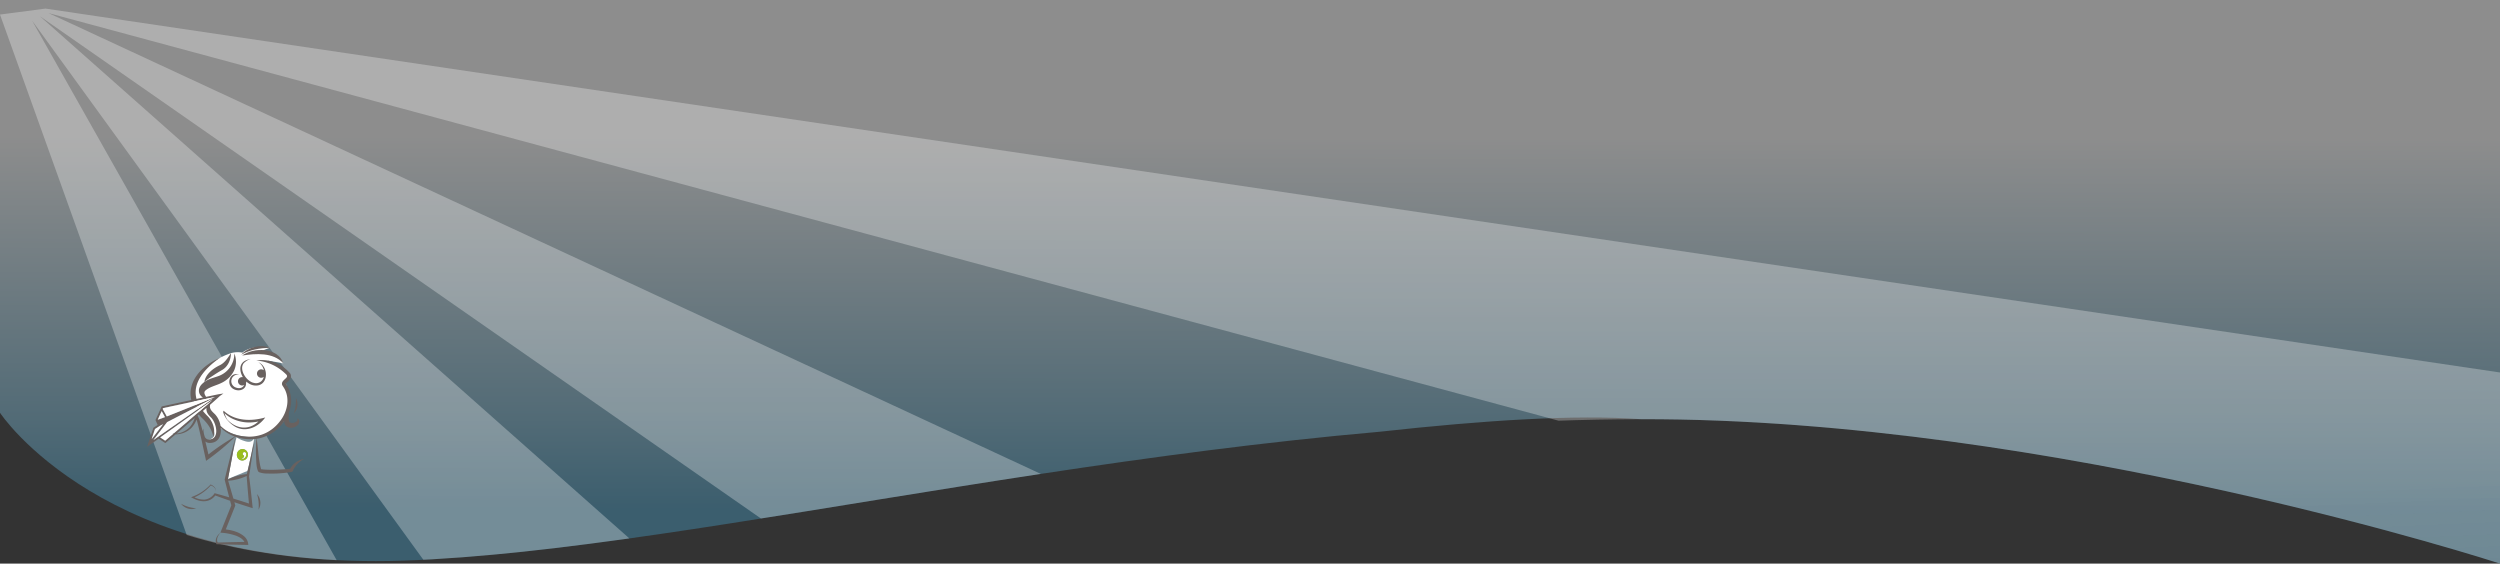 <svg xmlns="http://www.w3.org/2000/svg" xmlns:xlink="http://www.w3.org/1999/xlink" width="1296.244" height="292.217" viewBox="0 0 1296.244 292.217">
  <rect x="0" y="0" width="1296.244" height="292.217" fill="#333333" stroke="none"/>
  <defs>
    <clipPath id="clip-path">
      <path id="Path_26" data-name="Path 26" d="M-2.56,214.247S51.072,294,206.581,288.69,606.887,215.9,848.225,215.35c214.485-.487,445.458,74.866,445.458,74.866V-2H-2.56Z" transform="translate(2.56 2)" fill="none"/>
    </clipPath>
    <linearGradient id="linear-gradient" x1="0.502" y1="0.142" x2="0.498" y2="0.892" gradientUnits="objectBoundingBox">
      <stop offset="0" stop-color="#fff"/>
      <stop offset="0.128" stop-color="#fff"/>
      <stop offset="0.798" stop-color="#77b0ca"/>
      <stop offset="1" stop-color="#4593b7"/>
    </linearGradient>
    <linearGradient id="linear-gradient-2" x1="0.2" y1="0.823" x2="0.409" y2="2.123" gradientUnits="objectBoundingBox">
      <stop offset="0" stop-color="#fff"/>
      <stop offset="0.995" stop-color="#fefefe" stop-opacity="0"/>
    </linearGradient>
    <clipPath id="clip-path-2">
      <rect id="Rectangle_363" data-name="Rectangle 363" width="81.454" height="103.093" fill="none"/>
    </clipPath>
  </defs>
  <g id="Group_6" data-name="Group 6" transform="translate(0)">
    <g id="Group_5" data-name="Group 5" transform="translate(0 0)" clip-path="url(#clip-path)">
      <path id="Path_1" data-name="Path 1" d="M-2.56,212.032S51.072,294,206.581,288.69,713,205.4,848.225,215.35s445.458,74.911,445.458,74.911V-2H-2.56Z" transform="translate(2.56 2)" opacity="0.44" fill="url(#linear-gradient)"/>
      <path id="Path_2" data-name="Path 2" d="M-2.56,6.464,111.583,324.62s41.947-13.266,54.187-14.708,10.837-12.386,10.837-12.386L14.046,9.561,243.164,325.27l44.041,12.111s41.03-58.236,41.9-54.563L18.061,7.274,433.61,296.753H555.143l-10.838-48.769L22.561,5.69,1316.648,355l-22.964-162.95L21.013,3.368Z" transform="translate(2.56 1.085)" opacity="0.29" fill="url(#linear-gradient-2)" style="mix-blend-mode: overlay;isolation: isolate"/>
    </g>
  </g>
  <g id="Group_775" data-name="Group 775" transform="translate(76.244 179.469)">
    <g id="Group_774" data-name="Group 774" clip-path="url(#clip-path-2)">
      <path id="Path_2507" data-name="Path 2507" d="M49.4,3.376A12.5,12.5,0,0,1,56.036.722,37.275,37.275,0,0,1,63.5.888L57.529,3.21s8.295.166,10.12,1.825a16.385,16.385,0,0,1,3.007,3.874L62.521,7.486S71.3,11.671,72.294,13s2.869,2.3,1.161,3.484A3.444,3.444,0,0,0,71.941,19.5s2.51,6.275,1.68,9.759-.5,8.461-4.645,11.613-8.959,5.972-9.788,6.138-3.844.626-9.968-.35a30.206,30.206,0,0,1-10.98-4.294L36.128,48l-4.147.663s4.645-1.327,2.322-4.977S21.2,29.256,24.018,22.288A35.175,35.175,0,0,1,34.137,8.353a34.839,34.839,0,0,1,9.372-4.707,12.543,12.543,0,0,1,5.891-.27" fill="#fff"/>
      <path id="Path_2508" data-name="Path 2508" d="M49.933,55.091a1,1,0,0,0-.139,1.356,1.839,1.839,0,0,0,.416.325c.173.132.142.653-.413,1.156a3.18,3.18,0,0,1-1.216.716A2.59,2.59,0,0,0,51.4,56.713a1.811,1.811,0,0,0-.128-1.39.955.955,0,0,0-1.344-.232" fill="#fff"/>
      <path id="Path_2509" data-name="Path 2509" d="M50.854,49.306c-3.4-1-4.423-2.1-4.423-2.1l-1.858,7.613c-.829,4.708-1.718,9.439-2.626,14.037l10.182-4.191q.37-1.568.743-3.136.582-2.755,1.195-5.506l1.457-7.847-.16.007c-.781.844-1.569,1.987-4.51,1.124M49.391,59.312a2.849,2.849,0,0,1-2.807-2.965,2.986,2.986,0,0,1,2.9-2.985h.005a2.852,2.852,0,0,1,2.8,2.964,2.986,2.986,0,0,1-2.9,2.986" fill="#fff"/>
      <path id="Path_2510" data-name="Path 2510" d="M44.808,22.237c2.8,1.576,6.756.36,6.518-3.167a2.14,2.14,0,0,0,.167-.722,7.166,7.166,0,0,0,3.759,1.988c7.641,1.32,8.407-9.556,2.431-12.015a6.269,6.269,0,0,1,2.851,4.186,2.182,2.182,0,1,0-.037,3.456,4.026,4.026,0,0,1-5.029,3.108c-3.784-.636-7.985-6.813-5.331-10.241A8.9,8.9,0,0,1,53.8,6.618a11.389,11.389,0,0,0-2.152.595c-4.05,1.466-3.907,5.624-1.958,8.881a2.14,2.14,0,0,0-.573-.03,2.177,2.177,0,1,0,.416,4.335,2.153,2.153,0,0,0,.868-.278c-.743,1.57-2.694,2.244-4.99,1.054a3.5,3.5,0,0,1-1.565-4.042,3.337,3.337,0,0,1,3.965-2.264c-4.847-2.021-7.156,5.064-3.005,7.368" fill="#69615f"/>
      <path id="Path_2511" data-name="Path 2511" d="M44.546,41.017c5.775,4.306,12.88,1.369,16.744-4.043-7.071,2.059-15.506,1.964-21.241-3.176l-.351-.325-.142.379a.9.9,0,0,0-.054.457,8.814,8.814,0,0,0,1.912,3.559c-.259-.283-.518-.566-.766-.875a15.56,15.56,0,0,0,3.9,4.024m9.9-1.486a28.507,28.507,0,0,0,3.286-.444c-4.971,4.626-11.342,3.993-16.066-.938a12.857,12.857,0,0,1-1.512-3.393,16.216,16.216,0,0,0,3.766,2.691,20.052,20.052,0,0,0,10.526,2.084" fill="#69615f"/>
      <path id="Path_2512" data-name="Path 2512" d="M52.129,64.664q-.2.852-.4,1.7a25.387,25.387,0,0,0-5.441,1.056,21.944,21.944,0,0,0-4.389,1.8l-.013-.043c.021-.108.042-.22.064-.328.908-4.6,1.8-9.329,2.626-14.037.452-2.567.891-5.128,1.295-7.648-2,7.2-3.909,14.793-5.638,22.059l.053.205,1.724,6.72c.192.756.4,1.51.6,2.265-2.4-.712-4.806-1.406-7.223-2.061l-.361-.1a6.988,6.988,0,0,1-5.185,3.309A10.873,10.873,0,0,1,24.606,78.4a24.977,24.977,0,0,0,8.46-6.181c1.3.5,2.741,1.5,2.378,3.075.579-1.72-1.094-2.976-2.481-3.57a24.568,24.568,0,0,1-9.385,6.32l-.756.294c4.2,2.534,9.238,3.367,12.57-.89q3.822,1.422,7.681,2.738.318,1.173.633,2.346L38.51,95.5l-.491,1.225a28.68,28.68,0,0,1,8.169,1.59c1.648.642,3.47,1.624,4.278,3.194-4.617.079-9.235.177-13.852.322-.846-1.763.215-3.724,1.485-5.079-1.845,1.285-3.2,3.733-2.069,5.964,5.487.176,10.977.286,16.465.375a6.128,6.128,0,0,0-2.221-4.527c-2.664-2.219-6.1-3.113-9.451-3.535L45.642,82.96l.123-.309-.088-.313c-.121-.442-.251-.909-.384-1.387q4.727,1.59,9.489,3.068l-.129-1.285C54.143,77.875,53.5,71.72,52.9,67.529q.938-6.008,1.754-12.034c.427-2.212.856-4.424,1.27-6.639-.286,1.162-.563,2.327-.846,3.49.089-.682.19-1.362.276-2.044-.445,1.9-.862,3.812-1.285,5.72q-.609,2.75-1.195,5.506-.372,1.568-.743,3.136m-10.076,5.1c.627-.02,1.247-.066,1.858-.144a26.994,26.994,0,0,0,7.748-2.3c0,.018-.008.036-.011.054q.525,7.122,1.191,14.231-4.029-1.315-8.081-2.553c-.875-3.072-1.881-6.485-2.7-9.293" fill="#69615f"/>
      <path id="Path_2513" data-name="Path 2513" d="M29.69,18.6a32.222,32.222,0,0,1,4.136-3.063c1.74-1.171,3.507-2.28,5.314-3.3,2.907-1.779,4.359-5.341,4.369-8.59-1.636,2.439-3.109,4.884-5.67,6.2-3.548,1.648-7.5,4.676-8.149,8.755" fill="#69615f"/>
      <path id="Path_2514" data-name="Path 2514" d="M49.321,4.87c7.218-1.082,16.074-1.728,21.335,4.039C68.075.68,55.329.449,49.321,4.87" fill="#69615f"/>
      <path id="Path_2515" data-name="Path 2515" d="M48.817,4.462c4.5-2.628,9.6-3.429,14.8-3.641-4.75-1.981-11.469-.227-14.8,3.641" fill="#69615f"/>
      <path id="Path_2516" data-name="Path 2516" d="M81.453,58.486a10.062,10.062,0,0,0-7.245,5.068c-.318.061-.706.11-1.07.148-4.438.371-10.059.659-13.986.117C57.71,58.79,57.652,53.3,56.841,48.06a21.219,21.219,0,0,0,13.468-8.039c.316-.387.613-.793.9-1.208a3.067,3.067,0,0,0,2.435,3.421c2.321.641,6.232-1.4,5.064-4.15a1.212,1.212,0,0,0-.945-.573c.773,1.128-.376,1.737-1.224,2.074a3.529,3.529,0,0,1-2.7-.086c-.718-1.534-.255-3.342-.274-5.163a15.88,15.88,0,0,0,.177-11.446,18.324,18.324,0,0,0-1.8-3.394c.216-.359,1.176-1.169,1.566-1.6a4.075,4.075,0,0,0,.992-1.6,2.686,2.686,0,0,0-.306-2.165A19.863,19.863,0,0,0,62.521,7.486a17.353,17.353,0,0,0-5.862-.021,24.535,24.535,0,0,1,15.057,6.8c2.068,1.706-.006,2.278-1.237,3.885a2.074,2.074,0,0,0-.445,1.915,2.229,2.229,0,0,0,.3.564l.369.568c3.679,5.477,2.151,12.8-1.779,17.738-4.853,6.338-11.859,8.923-19.7,7.724A19.024,19.024,0,0,1,38.1,41.325,11.5,11.5,0,0,0,35.215,35.3c-1.654-1.555-3.006-2.755-2.52-4.922,3.164-2.751,4.474-3.942,5.01-4.489l1.911-1.334-2.108.318c-.505.076-3.252.651-6.879,1.424-.693-1.038-1.3-2.188-.54-3.105,2.134-2.062,5.6-2.7,8.3-4.029a13.82,13.82,0,0,0,6.743-6.5,11.3,11.3,0,0,0,.126-8.888A12.376,12.376,0,0,1,36.807,15.6c-2.875,1.02-5.733,1.566-8.1,3.845-2.712,2.5-2.195,5.64.267,7.211l-3.327.714c-2.175-8.024,3.664-15.4,12.168-21.322-10.146,4.3-17.019,12.82-14.874,21.9C15.719,29.507,8.414,31.1,7.831,31.224l-.245.053L4.377,38.309,5.512,40.88,3.286,42.315,0,52.208l6.239-4.355-.133.2,3.372,2.227.285-.243,5.042-4.3A11.653,11.653,0,0,0,22.73,42.67a12.645,12.645,0,0,0,2.953-4.645c.954,3.2,1.79,7.207,2.566,10.611.188.869,2.236,10.3,2.354,10.848A124.341,124.341,0,0,0,45.721,46.966a23.383,23.383,0,0,0,9.2,1.235c.148,0,.295-.014.442-.02l.161-.007c.389-.019.776-.05,1.162-.1a88.535,88.535,0,0,0-.153,10.043c.169,2.176.087,4.56,1,6.688a1.568,1.568,0,0,0,.555.56,11.938,11.938,0,0,0,4.427.688A59.512,59.512,0,0,0,74.8,65.246a1.641,1.641,0,0,0,.7-.345.957.957,0,0,0,.3-.72,12.881,12.881,0,0,1,5.653-5.695M34.244,27.092l-30.95,21.6,7.131-9.315Zm-24,9.361L8.1,32.558l.189-.413c2.307-.5,20.226-4.4,26.927-5.794-5.2,2.149-17.746,7.314-24.973,10.1m-.94.361c-1.7.649-3.027,1.131-3.765,1.356l2.046-4.481ZM6.725,41.285l1.624-.837L2.357,48.275l1.765-5.312ZM33.973,27.946c-4.388,3.824-12.521,10.8-19.783,17-.31.2-.62.392-.939.574l.209.05L9.4,49.036,6.816,47.327ZM6.381,47.638h0ZM22.1,42.045a11.244,11.244,0,0,1-6.838,3.3c3.723-3.178,6.847-5.849,9.454-8.085A12.834,12.834,0,0,1,22.1,42.045M27.378,38.9a11.728,11.728,0,0,0-1.108-2.737,1.279,1.279,0,0,0-.13-.124l.7-.6c.441.536.9,1.072,1.419,1.6,2.949,2.764,5.281,5.815,6.1,9.969,1.283-3.7-.308-8.061-3.018-10.778a27.769,27.769,0,0,1-2.377-2.62c.675-.582,1.293-1.115,1.872-1.616a3.5,3.5,0,0,0-.024,1.114c.166,1.683,1.339,2.89,2.445,3.974,2.678,2.8,4.634,10.894-.992,11.385a2.4,2.4,0,0,1-2.439-1.82,11.531,11.531,0,0,1-.591-4,8.133,8.133,0,0,0-.373,1.473c-.471-1.744-.959-3.485-1.484-5.22m4.45,17.263q-.78-3.378-1.6-6.738a3.382,3.382,0,0,0,1.956.762c4.821.211,6.443-3.745,6.058-7.825A20.243,20.243,0,0,0,45.546,46.9a114.723,114.723,0,0,0-13.718,9.268m43.958,8.051v-.007l0,0,0,.012m0-.221a.549.549,0,0,1,.014.153.853.853,0,0,0-.014-.153" fill="#69615f"/>
      <path id="Path_2517" data-name="Path 2517" d="M8.349,40.448l-1.624.837-2.6,1.678L2.357,48.276Z" fill="#fff"/>
      <path id="Path_2518" data-name="Path 2518" d="M34.244,27.093,10.425,39.378,3.294,48.693Z" fill="#fff"/>
      <path id="Path_2519" data-name="Path 2519" d="M9.3,36.814,7.583,33.689,5.537,38.171c.738-.225,2.064-.707,3.765-1.357" fill="#fff"/>
      <path id="Path_2520" data-name="Path 2520" d="M8.287,32.146l-.188.413,2.142,3.9c7.227-2.789,19.774-7.953,24.973-10.1-6.7,1.4-24.619,5.292-26.927,5.794" fill="#fff"/>
      <path id="Path_2521" data-name="Path 2521" d="M9.4,49.036l4.058-3.463-.209-.05c.319-.182.629-.378.939-.573,7.262-6.2,15.395-13.18,19.783-17L6.816,47.328Z" fill="#fff"/>
      <path id="Path_2522" data-name="Path 2522" d="M6.382,47.638Z" fill="#fff"/>
      <path id="Path_2523" data-name="Path 2523" d="M77.131,26.843a19.2,19.2,0,0,1-1.084,8.091,6.812,6.812,0,0,0,1.084-8.091" fill="#69615f"/>
      <path id="Path_2524" data-name="Path 2524" d="M49.49,53.362h-.005a2.985,2.985,0,0,0-2.9,2.985,2.849,2.849,0,0,0,2.807,2.965,2.987,2.987,0,0,0,2.9-2.986,2.851,2.851,0,0,0-2.8-2.964M51.4,56.713a2.59,2.59,0,0,1-2.824,1.931,3.151,3.151,0,0,0,1.215-.716c.556-.5.587-1.024.413-1.156a1.851,1.851,0,0,1-.415-.324,1,1,0,0,1,.139-1.357.955.955,0,0,1,1.344.232,1.816,1.816,0,0,1,.128,1.39" fill="#9abf1e"/>
      <path id="Path_2525" data-name="Path 2525" d="M25.461,84.063a19.192,19.192,0,0,1-7.823-2.335,6.813,6.813,0,0,0,7.823,2.335" fill="#69615f"/>
      <path id="Path_2526" data-name="Path 2526" d="M57.785,84.809a6.813,6.813,0,0,0-.8-8.124,19.2,19.2,0,0,1,.8,8.124" fill="#69615f"/>
    </g>
  </g>
</svg>
